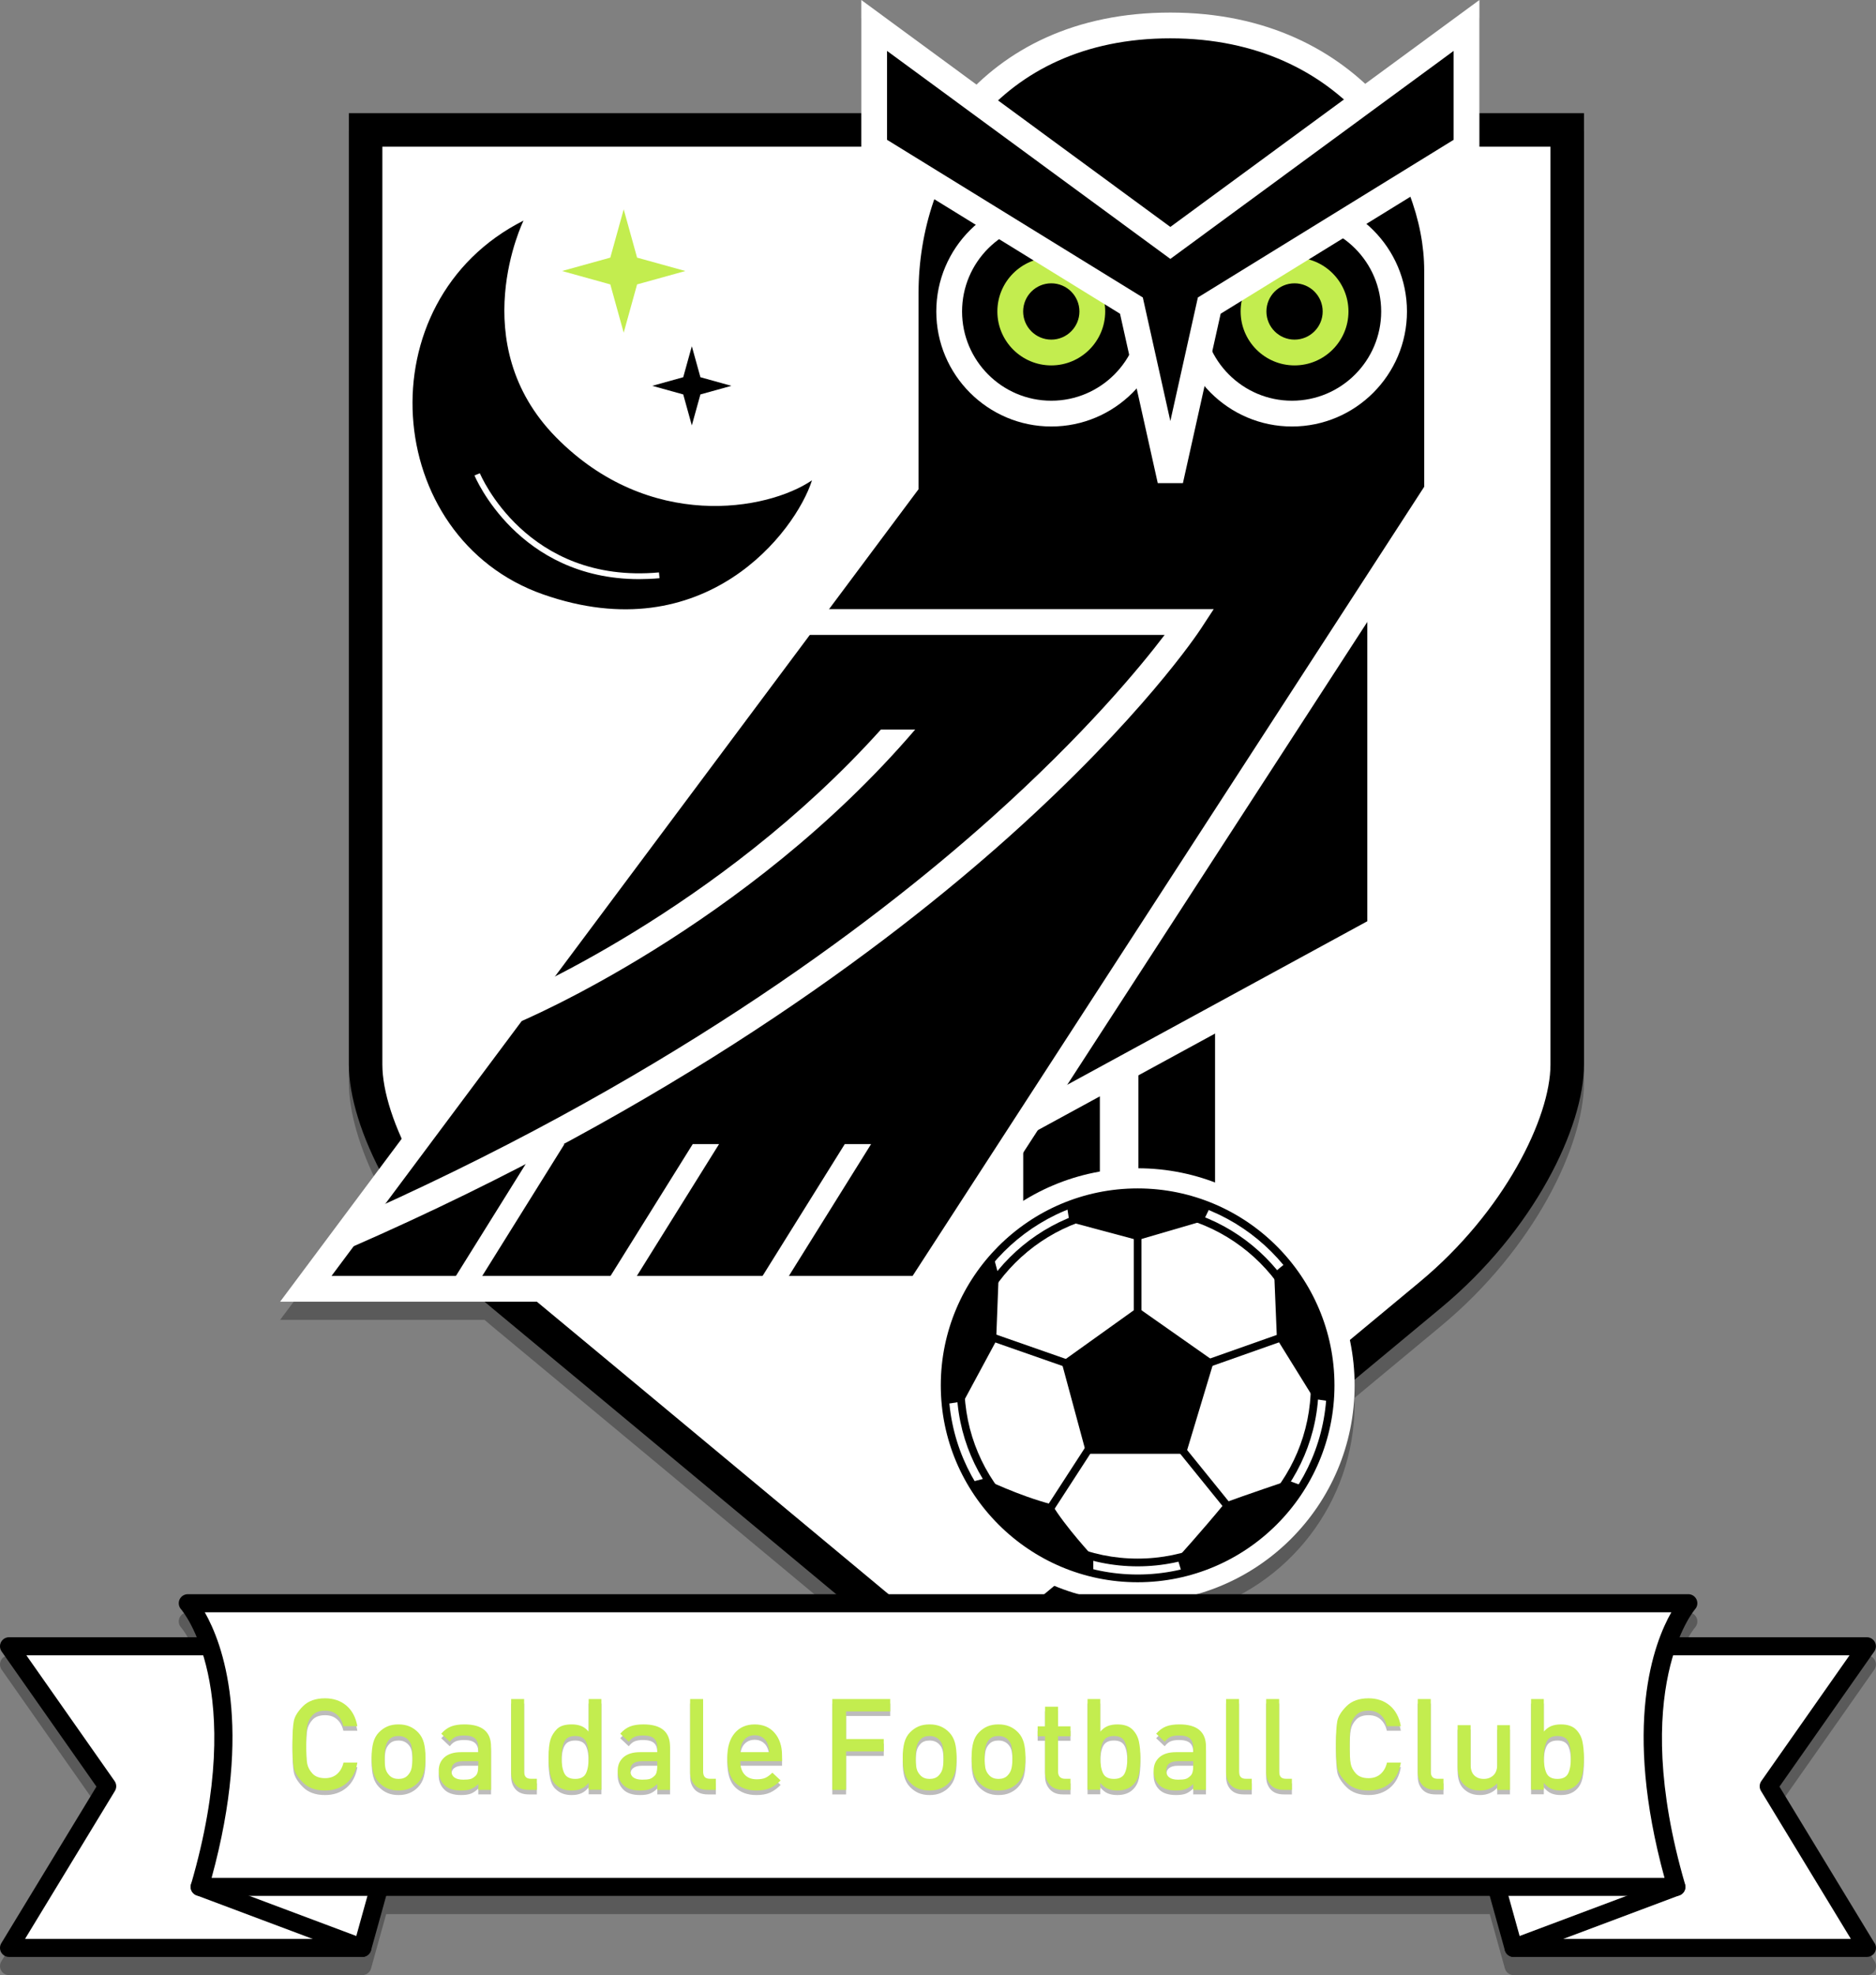 <?xml version="1.0" encoding="utf-8"?>
<!-- Generator: Adobe Illustrator 16.0.0, SVG Export Plug-In . SVG Version: 6.00 Build 0)  -->
<!DOCTYPE svg PUBLIC "-//W3C//DTD SVG 1.1//EN" "http://www.w3.org/Graphics/SVG/1.1/DTD/svg11.dtd">
<svg version="1.1" id="Layer_1" xmlns="http://www.w3.org/2000/svg" xmlns:xlink="http://www.w3.org/1999/xlink" x="0px" y="0px"
	 width="412.622px" height="434.27px" viewBox="0 0 412.622 434.27" enable-background="new 0 0 412.622 434.27"
	 xml:space="preserve">
<rect x="0" y="0" width="412.622" height="434.27" fill="#808080" stroke="none"/>
<g opacity="0.3">
	<path d="M412.622,432.286c0,1.096-0.887,1.983-1.984,1.983c-0.004,0-0.012,0-0.02,0h-77.711c-0.178,0-0.352-0.029-0.521-0.076
		c-0.059-0.017-0.109-0.04-0.168-0.062c-0.068-0.025-0.143-0.044-0.211-0.078c-0.041-0.021-0.074-0.051-0.113-0.073
		c-0.045-0.026-0.088-0.054-0.129-0.083c-0.119-0.085-0.229-0.181-0.324-0.287c-0.018-0.02-0.037-0.032-0.053-0.053
		c-0.111-0.132-0.199-0.278-0.271-0.437c-0.008-0.016-0.021-0.026-0.027-0.042c-0.01-0.025-0.012-0.053-0.02-0.078
		c-0.023-0.062-0.057-0.119-0.072-0.184l-3.33-11.967H84.938l-3.33,11.967c-0.018,0.063-0.048,0.12-0.071,0.181
		c-0.01,0.026-0.01,0.055-0.022,0.081c-0.007,0.016-0.02,0.027-0.027,0.043c-0.073,0.156-0.162,0.305-0.272,0.436
		c-0.016,0.02-0.035,0.033-0.051,0.052c-0.098,0.107-0.208,0.204-0.327,0.289c-0.042,0.028-0.083,0.056-0.127,0.082
		c-0.039,0.022-0.074,0.053-0.115,0.073c-0.068,0.035-0.142,0.053-0.212,0.078c-0.056,0.021-0.108,0.045-0.166,0.062
		c-0.171,0.047-0.345,0.076-0.521,0.076H1.984c-0.717,0-1.378-0.387-1.729-1.012s-0.338-1.391,0.034-2.003l20.923-34.432
		L0.36,367.107c-0.425-0.605-0.478-1.398-0.136-2.056c0.341-0.657,1.02-1.069,1.76-1.069h41.293c-1.73-4.157-3.399-6.099-3.45-6.153
		c-0.524-0.582-0.656-1.419-0.337-2.136c0.319-0.715,1.029-1.176,1.813-1.176h142.614c-24.252-20.178-62.798-52.238-75.666-62.896
		c-0.566-0.469-1.121-0.943-1.672-1.42H61.614l21.783-29.184c-4.411-8.617-6.668-16.738-6.668-22.959V28.875h112.706V4
		l25.354,18.609c9.941-9.567,24.035-15.847,42.623-15.847c18.705,0,32.866,6.449,42.861,15.673L325.391,4v24.875h23v209.186
		c0,13.642-10.826,36.42-31.521,53.562c-4.121,3.413-10.879,9.024-18.955,15.735c0.012,0.412,0.031,0.822,0.031,1.238
		c0,21.853-14.693,40.262-34.734,45.922h108.133c0.783,0,1.494,0.461,1.814,1.176c0.318,0.717,0.186,1.554-0.338,2.136
		c-0.047,0.054-1.693,2.007-3.406,6.153h41.205c0.74,0,1.42,0.412,1.762,1.069c0.34,0.656,0.289,1.449-0.137,2.056l-20.854,29.717
		l20.793,34.218C412.458,431.382,412.622,431.815,412.622,432.286z"/>
</g>
<g id="_x3C_Layer_x3E__copy">
	<g>
		<path fill="#FFFFFF" d="M80.414,28.56c0,0,0,192.5,0,205.5s10.764,34.635,30.187,50.724
			c19.423,16.088,96.329,80.088,96.329,80.088h11.257c0,0,76.909-64,96.331-80.088c19.424-16.089,30.189-37.724,30.189-50.724
			s0-205.5,0-205.5H80.414z"/>
		<path d="M219.52,368.557h-13.923l-1.024-0.854c-0.769-0.641-77.125-64.182-96.322-80.082
			C87.557,270.48,76.73,247.702,76.73,234.059V24.875h271.661v209.186c0,13.642-10.826,36.42-31.52,53.562
			c-19.197,15.901-95.557,79.442-96.326,80.083L219.52,368.557z M208.262,361.188h8.592c9.2-7.656,77.327-64.345,95.313-79.242
			c18.742-15.522,28.855-36.258,28.855-47.885V32.245H84.099v201.815c0,11.627,10.112,32.362,28.853,47.885
			C130.938,296.843,199.063,353.531,208.262,361.188z"/>
	</g>
	<g>
		<polygon fill="#FFFFFF" points="79.696,428.286 75.445,423.695 58.271,361.967 1.984,361.967 23.581,392.746 1.984,428.286 		"/>
		<path d="M79.696,430.27H1.984c-0.717,0-1.378-0.387-1.729-1.012s-0.338-1.391,0.034-2.003l20.923-34.432L0.36,363.107
			c-0.425-0.605-0.478-1.398-0.136-2.056c0.341-0.657,1.02-1.069,1.76-1.069H58.27c0.891,0,1.673,0.595,1.912,1.453L77.228,422.7
			l3.924,4.237c0.536,0.578,0.678,1.42,0.362,2.143C81.199,429.803,80.485,430.27,79.696,430.27z M5.512,426.301h69.643
			l-1.166-1.258c-0.215-0.232-0.371-0.513-0.456-0.816l-16.771-60.274H5.801l19.404,27.653c0.452,0.646,0.48,1.498,0.071,2.17
			L5.512,426.301z"/>
	</g>
	<g>
		<rect x="250.396" y="220.117" width="16.853" height="77.219"/>
	</g>
	<g>
		<rect x="225.057" y="220.117" width="16.852" height="77.219"/>
	</g>
	<g>
		<circle fill="#FFFFFF" cx="250.217" cy="304.595" r="47.727"/>
	</g>
	<g>
		<polygon points="251.063,144.482 201.292,259.953 303.572,204.236 303.572,119.076 		"/>
		<path fill="#FFFFFF" d="M195.44,266.369l53.438-123.979l57.529-27.835v91.364L195.44,266.369z M253.249,146.574l-46.104,106.963
			l93.593-50.984v-78.956L253.249,146.574z"/>
	</g>
	<g>
		<path d="M67.268,283.367h135l113.816-175.5c0,0,0-26.198,0-48.408S298.309,5.597,257.413,5.597
			c-40.896,0-58.211,31.27-58.211,58.77s0,42.25,0,42.25L67.268,283.367z"/>
		<path fill="#FFFFFF" d="M203.808,286.202H61.614l134.752-180.526V64.367c0-29.67,19.104-61.604,61.046-61.604
			c42.424,0,61.508,33.154,61.508,56.697v49.247l-0.457,0.704L203.808,286.202z M72.921,280.532h127.807L313.25,107.028V59.459
			c0-21.188-17.324-51.028-55.838-51.028c-38.047,0-55.377,28.996-55.377,55.936v43.191L72.921,280.532z"/>
	</g>
	<g>
		<path fill="#FFFFFF" d="M231.227,93.774c-13.945,0-25.291-11.345-25.291-25.291c0-13.946,11.346-25.291,25.291-25.291
			s25.291,11.345,25.291,25.291C256.518,82.429,245.172,93.774,231.227,93.774z M231.227,48.862
			c-10.818,0-19.622,8.802-19.622,19.622c0,10.82,8.802,19.622,19.622,19.622s19.621-8.802,19.621-19.622
			C250.848,57.664,242.045,48.862,231.227,48.862z"/>
	</g>
	<g>
		<path fill="#FFFFFF" d="M284.167,93.774c-13.944,0-25.291-11.345-25.291-25.291c0-13.946,11.347-25.291,25.291-25.291
			c13.945,0,25.291,11.345,25.291,25.291C309.458,82.429,298.112,93.774,284.167,93.774z M284.167,48.862
			c-10.818,0-19.621,8.802-19.621,19.622c0,10.82,8.803,19.622,19.621,19.622c10.819,0,19.621-8.802,19.621-19.622
			C303.788,57.664,294.986,48.862,284.167,48.862z"/>
	</g>
	<g>
		<path fill="#C3ED4F" d="M231.227,80.342c-6.539,0-11.859-5.32-11.859-11.859s5.32-11.859,11.859-11.859s11.859,5.32,11.859,11.859
			S237.766,80.342,231.227,80.342z M231.227,62.293c-3.413,0-6.189,2.777-6.189,6.19s2.776,6.19,6.189,6.19s6.189-2.777,6.189-6.19
			S234.64,62.293,231.227,62.293z M284.734,80.342c-6.539,0-11.858-5.32-11.858-11.859s5.319-11.859,11.858-11.859
			s11.858,5.32,11.858,11.859S291.273,80.342,284.734,80.342z M284.734,62.293c-3.413,0-6.188,2.777-6.188,6.19
			s2.775,6.19,6.188,6.19s6.188-2.777,6.188-6.19S288.147,62.293,284.734,62.293z"/>
	</g>
	<g>
		<polygon points="257.413,53.411 192.269,5.597 192.269,32.323 248.852,67.191 257.413,105.609 265.975,67.191 322.557,32.323 
			322.557,5.597 		"/>
		<path fill="#FFFFFF" d="M260.18,106.226h-5.533l-8.303-37.25l-56.909-35.07V0l67.979,49.895L325.391,0v33.906l-56.909,35.07
			L260.18,106.226z M195.104,30.74l56.255,34.666l6.056,27.171l6.055-27.171l56.254-34.666V11.193l-62.309,45.733l-62.311-45.733
			V30.74z"/>
	</g>
	<g>
		<path fill="#FFFFFF" d="M77.102,274.309l-2.269-5.194c69.964-30.55,116.405-65.332,143.044-89.132
			c20.672-18.469,32.939-33.356,38.281-40.386H176.7v-5.669h90.255l-2.873,4.387c-0.513,0.783-12.887,19.466-42.217,45.707
			C194.896,208.151,147.888,243.402,77.102,274.309z"/>
	</g>
	<g>
		<polygon fill="#FFFFFF" points="171.752,283.367 165.963,283.367 185.803,251.553 191.593,251.553 		"/>
	</g>
	<g>
		<polygon fill="#FFFFFF" points="138.313,283.367 132.523,283.367 152.364,251.553 158.153,251.553 		"/>
	</g>
	<g>
		<polygon fill="#FFFFFF" points="104.307,283.367 98.517,283.367 118.357,251.553 124.147,251.553 		"/>
	</g>
	<g>
		<path fill="#FFFFFF" d="M111.854,219.566l2.161,5.242c0.505-0.209,50.072-20.969,87.278-64.405h-7.541
			C157.898,200.259,112.333,219.369,111.854,219.566z"/>
	</g>
	<g>
		<circle fill="#FFFFFF" cx="250.217" cy="304.595" r="42.444"/>
		<path d="M250.217,347.889c-23.872,0-43.293-19.422-43.293-43.293c0-23.873,19.422-43.297,43.293-43.297
			c23.873,0,43.296,19.424,43.296,43.297C293.513,328.467,274.09,347.889,250.217,347.889z M250.217,263
			c-22.934,0-41.592,18.659-41.592,41.596c0,22.934,18.658,41.592,41.592,41.592c22.935,0,41.595-18.658,41.595-41.592
			C291.812,281.66,273.152,263,250.217,263z"/>
	</g>
	<g>
		<path d="M250.217,344.393c-21.943,0-39.797-17.854-39.797-39.797c0-21.945,17.854-39.8,39.797-39.8
			c21.945,0,39.799,17.854,39.799,39.8C290.016,326.54,272.163,344.393,250.217,344.393z M250.217,266.498
			c-21.006,0-38.096,17.091-38.096,38.098c0,21.006,17.09,38.096,38.096,38.096c21.008,0,38.098-17.09,38.098-38.096
			C288.314,283.588,271.225,266.498,250.217,266.498z"/>
	</g>
	<g>
		<rect x="249.368" y="267.793" width="1.7" height="28.505"/>
	</g>
	<g>
		
			<rect x="215.733" y="296.482" transform="matrix(-0.944 -0.33 0.33 -0.944 344.038 652.991)" width="23.274" height="1.701"/>
	</g>
	<g>
		
			<rect x="235.389" y="311.539" transform="matrix(-0.839 -0.544 0.544 -0.839 258.77 723.027)" width="1.701" height="23.462"/>
	</g>
	<g>
		
			<rect x="253.486" y="323.555" transform="matrix(-0.629 -0.777 0.777 -0.629 179.061 734.243)" width="22.406" height="1.701"/>
	</g>
	<g>
		
			<rect x="272.674" y="286.541" transform="matrix(-0.333 -0.943 0.943 -0.333 84.598 653.804)" width="1.701" height="20.883"/>
	</g>
	<g>
		<polygon points="250.217,287.488 267,299.27 260.861,319.645 238.935,319.645 233.482,299.463 		"/>
	</g>
	<g>
		<path d="M282.948,277.572l-2.697,2.228l0.604,14.584l8.193,13.214l3.613,0.519C292.663,308.115,293.731,289.63,282.948,277.572z"
			/>
	</g>
	<g>
		<path d="M266.049,265.646l-1.348,2.785l-14.484,4.232l-15.004-4.02l-0.469-2.998C234.745,265.646,248.635,258.007,266.049,265.646
			z"/>
	</g>
	<g>
		<path d="M218.542,276.344l1.105,4.123l-0.552,14.381l-7.154,13.268l-4.167,0.621c0,0-1.528-12.108,3.963-22.068
			C217.228,276.708,218.542,276.344,218.542,276.344z"/>
	</g>
	<g>
		<path d="M240.461,345.911v-3.603c0,0-6.234-6.703-9.084-11.533c-7.412-1.93-14.979-5.66-14.979-5.66l-2.913,0.762
			C213.486,325.876,223.167,342.141,240.461,345.911z"/>
	</g>
	<g>
		<path d="M286.471,326.678l-3.111-1.148c0,0-9.752,3.296-13.842,4.81c-5.334,6.489-10.559,12.216-10.559,12.216l1.012,3.356
			C259.971,345.911,277.04,341.406,286.471,326.678z"/>
	</g>
	<g>
		<path d="M115.15,48.501c0,0-13.231,26.964,7.167,47.663s46.379,16.158,56.278,9.445c-3.6,11.286-23.581,37.533-59.127,25.084
			C83.922,118.244,80.054,66.2,115.15,48.501z"/>
	</g>
	<g>
		<path fill="#FFFFFF" d="M140.572,127.334c-26.688,0-36.115-22.559-36.211-22.799l1.183-0.478
			c0.099,0.245,10.251,24.435,39.397,21.802l0.114,1.271C143.51,127.269,142.014,127.334,140.572,127.334z"/>
	</g>
	<g>
		<polygon fill="#C3ED4F" points="140.126,56.644 137.181,46.027 134.236,56.644 123.62,59.588 134.236,62.533 137.181,73.149 
			140.126,62.533 150.742,59.588 		"/>
	</g>
	<g>
		<polygon points="154.055,82.942 152.165,76.128 150.275,82.942 143.461,84.833 150.275,86.722 152.165,93.536 154.055,86.722 
			160.869,84.833 		"/>
	</g>
	<g>
		<polygon fill="#FFFFFF" points="63.372,404.649 43.919,414.868 79.696,428.286 85.138,408.73 		"/>
		<path d="M79.696,430.27c-0.235,0-0.472-0.042-0.697-0.127l-35.777-13.418c-0.732-0.273-1.235-0.953-1.284-1.732
			c-0.049-0.78,0.365-1.518,1.058-1.881l19.452-10.22c0.395-0.208,0.85-0.274,1.289-0.192l21.766,4.081
			c0.546,0.103,1.025,0.43,1.318,0.9c0.294,0.473,0.376,1.045,0.228,1.581l-5.441,19.557c-0.149,0.535-0.517,0.983-1.012,1.235
			C80.314,430.198,80.005,430.27,79.696,430.27z M48.763,414.565l29.603,11.103l4.281-15.386l-18.963-3.557L48.763,414.565z"/>
	</g>
	<g>
		<polygon fill="#FFFFFF" points="332.907,428.286 337.157,423.695 354.333,361.967 410.618,361.967 389.022,392.746 
			410.618,428.286 		"/>
		<path d="M410.637,430.27c-0.004,0-0.012,0-0.02,0h-77.711c-0.789,0-1.504-0.467-1.818-1.189s-0.174-1.563,0.361-2.144l3.926-4.236
			l17.045-61.265c0.238-0.858,1.021-1.453,1.912-1.453h56.285c0.74,0,1.42,0.412,1.762,1.069c0.34,0.656,0.289,1.449-0.137,2.056
			l-20.854,29.717l20.793,34.218c0.275,0.341,0.439,0.773,0.439,1.244C412.622,429.381,411.735,430.27,410.637,430.27z
			 M337.448,426.301h69.643l-19.764-32.525c-0.41-0.672-0.383-1.524,0.07-2.17l19.404-27.653H355.84l-16.771,60.274
			c-0.084,0.305-0.24,0.584-0.455,0.816L337.448,426.301z"/>
	</g>
	<g>
		<polygon fill="#FFFFFF" points="349.231,404.649 368.682,414.868 332.907,428.286 327.465,408.73 		"/>
		<path d="M332.907,430.27c-0.311,0-0.617-0.071-0.9-0.216c-0.496-0.252-0.863-0.7-1.012-1.235l-5.441-19.557
			c-0.148-0.536-0.066-1.108,0.229-1.581c0.293-0.472,0.771-0.799,1.318-0.9l21.766-4.081c0.438-0.082,0.893-0.016,1.289,0.192
			l19.451,10.22c0.691,0.363,1.105,1.101,1.059,1.881c-0.049,0.78-0.553,1.459-1.283,1.732l-35.775,13.418
			C333.377,430.228,333.141,430.27,332.907,430.27z M329.956,410.282l4.281,15.386l29.604-11.103l-14.922-7.84L329.956,410.282z"/>
	</g>
	<g>
		<path fill="#FFFFFF" d="M371.344,352.501H41.303c0,0,15.701,17.444,2.617,62.366h324.807
			C355.643,369.947,371.344,352.501,371.344,352.501z"/>
		<path d="M368.727,416.852H43.919c-0.625,0-1.212-0.294-1.587-0.794c-0.375-0.499-0.492-1.146-0.318-1.745
			c12.629-43.357-2.037-60.317-2.187-60.483c-0.524-0.582-0.656-1.419-0.337-2.136c0.319-0.715,1.029-1.176,1.813-1.176h330.041
			c0.783,0,1.494,0.461,1.813,1.176c0.318,0.717,0.188,1.554-0.338,2.136c-0.143,0.162-14.74,17.386-2.188,60.483
			c0.176,0.601,0.059,1.246-0.316,1.745C369.94,416.558,369.35,416.852,368.727,416.852z M46.542,412.883h319.562
			c-9.172-33.486-2.418-51.511,1.504-58.396H45.039C48.961,361.373,55.713,379.396,46.542,412.883z"/>
	</g>
	<path opacity="0.3" fill="#231F20" enable-background="new    " d="M71.49,394.677c-2.072,0-3.687-0.577-4.844-1.735
		c-1.158-1.157-1.834-2.258-2.03-3.305c-0.196-1.045-0.294-2.744-0.294-5.096c0-2.333,0.098-4.027,0.294-5.082
		c0.196-1.055,0.873-2.16,2.03-3.318c1.157-1.156,2.772-1.734,4.844-1.734c1.866,0,3.43,0.531,4.69,1.596
		c1.26,1.063,2.067,2.576,2.422,4.536h-3.08c-0.243-1.063-0.705-1.899-1.386-2.506c-0.682-0.606-1.563-0.91-2.646-0.91
		c-1.213,0-2.128,0.331-2.744,0.994c-0.616,0.661-1.003,1.413-1.162,2.254c-0.159,0.84-0.238,2.229-0.238,4.172
		c0,2.034,0.075,3.442,0.224,4.228s0.536,1.514,1.162,2.186c0.625,0.672,1.544,1.008,2.758,1.008c1.083,0,1.969-0.309,2.66-0.924
		c0.69-0.616,1.157-1.446,1.4-2.492h3.052c-0.336,1.96-1.139,3.473-2.408,4.536C74.924,394.145,73.356,394.677,71.49,394.677z
		 M91.901,392.998c-0.504,0.521-1.106,0.934-1.806,1.23c-0.7,0.299-1.517,0.448-2.45,0.448c-0.915,0-1.722-0.149-2.422-0.448
		c-0.7-0.297-1.335-0.746-1.904-1.344c-0.57-0.597-0.976-1.334-1.218-2.212c-0.243-0.877-0.364-1.97-0.364-3.276
		c0-1.269,0.121-2.352,0.364-3.248c0.242-0.896,0.648-1.638,1.218-2.226c0.569-0.588,1.199-1.03,1.89-1.33
		c0.69-0.299,1.502-0.448,2.436-0.448c0.915,0,1.727,0.149,2.436,0.448c0.709,0.3,1.349,0.747,1.918,1.345s0.975,1.334,1.218,2.211
		c0.242,0.879,0.364,1.961,0.364,3.248c0,1.289-0.122,2.381-0.364,3.276C92.975,391.568,92.536,392.344,91.901,392.998z
		 M89.746,383.505c-0.542-0.541-1.242-0.813-2.1-0.813c-0.84,0-1.494,0.234-1.96,0.701c-0.467,0.467-0.766,1.021-0.896,1.666
		c-0.131,0.645-0.196,1.424-0.196,2.338c0,0.99,0.06,1.783,0.182,2.379c0.122,0.599,0.425,1.141,0.91,1.625
		c0.485,0.486,1.139,0.729,1.96,0.729c0.84,0,1.498-0.238,1.974-0.714c0.476-0.478,0.779-1.036,0.91-1.681
		c0.13-0.645,0.196-1.424,0.196-2.338c0-0.989-0.061-1.782-0.182-2.381C90.422,384.42,90.156,383.917,89.746,383.505z
		 M105.201,394.538v-1.288c-0.542,0.531-1.083,0.9-1.624,1.111c-0.542,0.211-1.26,0.315-2.156,0.315
		c-1.68,0-2.921-0.409-3.724-1.231c-0.803-0.82-1.204-1.856-1.204-3.107c0-1.232,0.422-2.222,1.268-2.968
		c0.845-0.747,2.067-1.12,3.664-1.12h3.776v-1.008c0-0.915-0.245-1.587-0.735-2.018c-0.49-0.429-1.29-0.644-2.401-0.644
		c-0.772,0-1.389,0.099-1.851,0.294c-0.461,0.195-0.89,0.557-1.285,1.078l-1.876-1.766c0.653-0.746,1.367-1.272,2.142-1.582
		c0.774-0.308,1.759-0.461,2.954-0.461c3.901,0,5.852,1.627,5.852,4.881v9.512L105.201,394.538L105.201,394.538z M105.201,388.236
		h-3.364c-1.715,0-2.572,0.683-2.572,2.046c0,1.344,0.876,2.016,2.629,2.016c0.678,0,1.201-0.047,1.568-0.14
		c0.368-0.094,0.749-0.332,1.145-0.715s0.594-1.068,0.594-2.059V388.236z M116.317,394.538c-1.288,0-2.259-0.369-2.912-1.106
		c-0.654-0.738-0.98-1.679-0.98-2.818v-16.038h2.856v15.873c0,0.561,0.116,0.977,0.35,1.247c0.233,0.271,0.63,0.406,1.19,0.406h1.26
		v2.438L116.317,394.538L116.317,394.538z M129.477,394.509v-1.512c-0.504,0.614-1.05,1.05-1.638,1.302s-1.292,0.378-2.114,0.378
		c-0.709,0-1.363-0.106-1.96-0.321c-0.598-0.215-1.158-0.584-1.68-1.105c-0.523-0.521-0.892-1.302-1.106-2.338
		c-0.215-1.036-0.322-2.208-0.322-3.516c0-1.754,0.141-3.064,0.422-3.934c0.281-0.869,0.761-1.638,1.438-2.311
		c0.676-0.672,1.747-1.008,3.212-1.008c0.808,0,1.507,0.116,2.099,0.351c0.591,0.233,1.141,0.647,1.648,1.246v-7.168h2.8v19.936
		H129.477z M126.509,382.693c-1.188,0-1.983,0.416-2.389,1.246c-0.405,0.83-0.607,1.983-0.607,3.457c0,1.514,0.203,2.68,0.607,3.5
		c0.405,0.822,1.201,1.232,2.389,1.232c1.187,0,1.979-0.41,2.374-1.232c0.396-0.82,0.594-1.986,0.594-3.5
		c0-1.492-0.198-2.649-0.594-3.472C128.487,383.104,127.696,382.693,126.509,382.693z M144.569,394.538v-1.288
		c-0.542,0.531-1.083,0.9-1.624,1.111c-0.542,0.211-1.26,0.315-2.156,0.315c-1.68,0-2.922-0.409-3.724-1.231
		c-0.803-0.82-1.204-1.856-1.204-3.107c0-1.232,0.423-2.222,1.268-2.968c0.846-0.747,2.067-1.12,3.664-1.12h3.776v-1.008
		c0-0.915-0.245-1.587-0.734-2.018c-0.49-0.429-1.29-0.644-2.401-0.644c-0.773,0-1.39,0.099-1.851,0.294
		c-0.462,0.195-0.891,0.557-1.286,1.078l-1.876-1.766c0.653-0.746,1.367-1.272,2.143-1.582c0.774-0.308,1.759-0.461,2.954-0.461
		c3.9,0,5.852,1.627,5.852,4.881v9.512L144.569,394.538L144.569,394.538z M144.569,388.236h-3.364c-1.715,0-2.572,0.683-2.572,2.046
		c0,1.344,0.877,2.016,2.629,2.016c0.679,0,1.201-0.047,1.569-0.14c0.367-0.094,0.749-0.332,1.145-0.715s0.594-1.068,0.594-2.059
		L144.569,388.236L144.569,388.236z M155.685,394.538c-1.288,0-2.259-0.369-2.912-1.106c-0.653-0.738-0.98-1.679-0.98-2.818v-16.038
		h2.856v15.873c0,0.561,0.116,0.977,0.35,1.247c0.234,0.271,0.63,0.406,1.19,0.406h1.26v2.438L155.685,394.538L155.685,394.538z
		 M162.825,388.236c0,1.252,0.312,2.228,0.938,2.928c0.625,0.699,1.517,1.05,2.674,1.05c0.784,0,1.419-0.106,1.904-0.321
		c0.485-0.215,0.998-0.593,1.54-1.135l1.82,1.708c-0.766,0.767-1.545,1.325-2.339,1.681c-0.793,0.354-1.787,0.531-2.981,0.531
		c-1.96,0-3.519-0.568-4.676-1.707c-1.158-1.14-1.736-2.996-1.736-5.572c0-2.277,0.541-4.056,1.624-5.334
		c1.082-1.278,2.548-1.918,4.396-1.918c1.867,0,3.337,0.629,4.41,1.891c1.073,1.26,1.61,2.906,1.61,4.941v1.26h-9.184V388.236z
		 M168.79,384.316c-0.223-0.541-0.581-0.975-1.073-1.301c-0.492-0.326-1.063-0.49-1.714-0.49c-0.67,0-1.246,0.158-1.729,0.477
		c-0.483,0.316-0.846,0.756-1.088,1.314c-0.241,0.562-0.361,1.205-0.361,1.934h6.355C169.18,385.559,169.05,384.915,168.79,384.316z
		 M186.091,377.29v6.076h8.288v2.716h-8.288v8.456h-3.024v-19.964h12.74v2.716H186.091z M208.715,392.998
		c-0.504,0.521-1.105,0.934-1.807,1.23c-0.7,0.299-1.517,0.448-2.45,0.448c-0.915,0-1.722-0.149-2.422-0.448
		c-0.7-0.297-1.335-0.746-1.904-1.344c-0.569-0.597-0.976-1.334-1.218-2.212c-0.243-0.877-0.364-1.97-0.364-3.276
		c0-1.269,0.121-2.352,0.364-3.248c0.242-0.896,0.648-1.638,1.218-2.226c0.57-0.588,1.199-1.03,1.891-1.33
		c0.69-0.299,1.502-0.448,2.436-0.448c0.914,0,1.727,0.149,2.437,0.448c0.709,0.3,1.348,0.747,1.918,1.345
		c0.568,0.598,0.975,1.334,1.219,2.211c0.241,0.879,0.363,1.961,0.363,3.248c0,1.289-0.122,2.381-0.363,3.276
		C209.79,391.568,209.35,392.344,208.715,392.998z M206.559,383.505c-0.541-0.541-1.241-0.813-2.1-0.813
		c-0.84,0-1.493,0.234-1.96,0.701s-0.766,1.021-0.896,1.666c-0.131,0.645-0.196,1.424-0.196,2.338c0,0.99,0.061,1.783,0.182,2.379
		c0.121,0.599,0.425,1.141,0.91,1.625c0.485,0.486,1.139,0.729,1.96,0.729c0.84,0,1.498-0.238,1.974-0.714
		c0.478-0.478,0.778-1.036,0.909-1.681c0.132-0.645,0.197-1.424,0.197-2.338c0-0.989-0.062-1.782-0.183-2.381
		C207.236,384.42,206.97,383.917,206.559,383.505z M223.863,392.998c-0.504,0.521-1.104,0.934-1.806,1.23
		c-0.7,0.299-1.518,0.448-2.45,0.448c-0.915,0-1.722-0.149-2.422-0.448c-0.7-0.297-1.335-0.746-1.903-1.344
		c-0.57-0.597-0.977-1.334-1.219-2.212c-0.243-0.877-0.363-1.97-0.363-3.276c0-1.269,0.12-2.352,0.363-3.248
		c0.242-0.896,0.648-1.638,1.219-2.226c0.569-0.588,1.198-1.03,1.891-1.33c0.689-0.299,1.502-0.448,2.436-0.448
		c0.914,0,1.727,0.149,2.438,0.448c0.709,0.3,1.348,0.747,1.918,1.345c0.568,0.598,0.975,1.334,1.218,2.211
		c0.241,0.879,0.364,1.961,0.364,3.248c0,1.289-0.123,2.381-0.364,3.276C224.936,391.568,224.499,392.344,223.863,392.998z
		 M221.708,383.505c-0.541-0.541-1.242-0.813-2.101-0.813c-0.84,0-1.493,0.234-1.96,0.701s-0.766,1.021-0.896,1.666
		s-0.195,1.424-0.195,2.338c0,0.99,0.061,1.783,0.182,2.379c0.121,0.599,0.426,1.141,0.91,1.625c0.484,0.486,1.139,0.729,1.96,0.729
		c0.84,0,1.498-0.238,1.974-0.714c0.478-0.478,0.779-1.036,0.91-1.681s0.196-1.424,0.196-2.338c0-0.989-0.062-1.782-0.183-2.381
		C222.383,384.42,222.118,383.917,221.708,383.505z M233.747,394.538c-1.25,0-2.211-0.384-2.884-1.151
		c-0.672-0.767-1.009-1.701-1.009-2.806v-7.831h-1.623v-2.186h1.623v-4.312h2.857v4.312h2.744v2.186h-2.744v7.695
		c0,1.104,0.521,1.656,1.567,1.656h1.177v2.437H233.747L233.747,394.538z M249.231,393.417c-0.84,0.84-1.998,1.26-3.473,1.26
		c-0.821,0-1.521-0.122-2.1-0.364c-0.578-0.242-1.13-0.681-1.652-1.314v1.512h-2.801v-19.936h2.801v7.168
		c0.488-0.579,1.033-0.989,1.635-1.232c0.602-0.242,1.307-0.363,2.113-0.363c1.466,0,2.568,0.369,3.312,1.105
		c0.741,0.736,1.222,1.624,1.437,2.66c0.218,1.035,0.324,2.197,0.324,3.484c0,1.383-0.103,2.567-0.308,3.558
		C250.313,391.943,249.885,392.764,249.231,393.417z M245.004,382.693c-1.188,0-1.983,0.416-2.389,1.246
		c-0.406,0.83-0.607,1.983-0.607,3.457c0,1.514,0.201,2.68,0.607,3.5c0.404,0.822,1.2,1.232,2.389,1.232
		c1.187,0,1.979-0.41,2.373-1.232c0.396-0.82,0.595-1.986,0.595-3.5c0-1.492-0.198-2.649-0.595-3.472
		C246.982,383.104,246.19,382.693,245.004,382.693z M262.447,394.538v-1.288c-0.542,0.531-1.083,0.9-1.624,1.111
		s-1.26,0.315-2.156,0.315c-1.68,0-2.922-0.409-3.724-1.231c-0.803-0.82-1.204-1.856-1.204-3.107c0-1.232,0.424-2.222,1.268-2.968
		c0.847-0.747,2.068-1.12,3.664-1.12h3.776v-1.008c0-0.915-0.245-1.587-0.733-2.018c-0.49-0.429-1.291-0.644-2.401-0.644
		c-0.772,0-1.39,0.099-1.851,0.294c-0.463,0.195-0.892,0.557-1.287,1.078l-1.875-1.766c0.652-0.746,1.367-1.272,2.143-1.582
		c0.773-0.308,1.76-0.461,2.954-0.461c3.899,0,5.853,1.627,5.853,4.881v9.512L262.447,394.538L262.447,394.538z M262.447,388.236
		h-3.364c-1.715,0-2.572,0.683-2.572,2.046c0,1.344,0.878,2.016,2.63,2.016c0.679,0,1.2-0.047,1.569-0.14
		c0.367-0.094,0.748-0.332,1.145-0.715s0.594-1.068,0.594-2.059L262.447,388.236L262.447,388.236z M273.563,394.538
		c-1.288,0-2.259-0.369-2.912-1.106c-0.652-0.738-0.98-1.679-0.98-2.818v-16.038h2.856v15.873c0,0.561,0.116,0.977,0.351,1.247
		c0.233,0.271,0.629,0.406,1.189,0.406h1.26v2.438L273.563,394.538L273.563,394.538z M282.383,394.538
		c-1.288,0-2.26-0.369-2.912-1.106c-0.653-0.738-0.98-1.679-0.98-2.818v-16.038h2.856v15.873c0,0.561,0.116,0.977,0.35,1.247
		c0.234,0.271,0.63,0.406,1.19,0.406h1.26v2.438L282.383,394.538L282.383,394.538z M301.002,394.677
		c-2.072,0-3.688-0.577-4.844-1.735c-1.158-1.157-1.834-2.258-2.031-3.305c-0.195-1.045-0.293-2.744-0.293-5.096
		c0-2.333,0.098-4.027,0.293-5.082c0.197-1.055,0.873-2.16,2.031-3.318c1.156-1.156,2.771-1.734,4.844-1.734
		c1.865,0,3.43,0.531,4.689,1.596c1.26,1.063,2.066,2.576,2.422,4.536h-3.08c-0.242-1.063-0.705-1.899-1.386-2.506
		c-0.683-0.606-1.563-0.91-2.646-0.91c-1.215,0-2.129,0.331-2.744,0.994c-0.616,0.661-1.004,1.413-1.162,2.254
		c-0.158,0.84-0.237,2.229-0.237,4.172c0,2.034,0.074,3.442,0.224,4.228c0.15,0.785,0.537,1.514,1.162,2.186
		s1.545,1.008,2.758,1.008c1.082,0,1.971-0.309,2.66-0.924c0.69-0.616,1.158-1.446,1.399-2.492h3.054
		c-0.336,1.96-1.141,3.473-2.408,4.536C304.437,394.145,302.868,394.677,301.002,394.677z M315.729,394.538
		c-1.287,0-2.26-0.369-2.912-1.106c-0.652-0.738-0.98-1.679-0.98-2.818v-16.038h2.857v15.873c0,0.561,0.115,0.977,0.35,1.247
		c0.234,0.271,0.629,0.406,1.189,0.406h1.26v2.438L315.729,394.538L315.729,394.538z M329.309,394.538v-1.429
		c-0.988,1.045-2.25,1.567-3.779,1.567c-0.729,0-1.387-0.106-1.975-0.321s-1.119-0.556-1.596-1.021
		c-0.477-0.467-0.822-1.025-1.035-1.682c-0.215-0.651-0.322-1.408-0.322-2.268v-9.072h2.855v8.652c0,1.063,0.264,1.857,0.791,2.381
		c0.527,0.522,1.225,0.783,2.092,0.783s1.58-0.268,2.135-0.798c0.557-0.532,0.834-1.319,0.834-2.366v-8.652h2.801v14.226H329.309
		L329.309,394.538z M346.782,393.417c-0.84,0.84-1.998,1.26-3.473,1.26c-0.822,0-1.521-0.122-2.102-0.364
		c-0.578-0.242-1.129-0.681-1.65-1.314v1.512h-2.801v-19.936h2.801v7.168c0.488-0.579,1.033-0.989,1.635-1.232
		c0.602-0.242,1.305-0.363,2.111-0.363c1.467,0,2.57,0.369,3.313,1.105s1.221,1.624,1.438,2.66c0.217,1.035,0.324,2.197,0.324,3.484
		c0,1.383-0.104,2.567-0.309,3.558C347.864,391.943,347.434,392.764,346.782,393.417z M342.553,382.693
		c-1.188,0-1.982,0.416-2.389,1.246c-0.404,0.83-0.607,1.983-0.607,3.457c0,1.514,0.203,2.68,0.607,3.5
		c0.406,0.822,1.201,1.232,2.389,1.232s1.98-0.41,2.375-1.232c0.396-0.82,0.594-1.986,0.594-3.5c0-1.492-0.197-2.649-0.594-3.472
		C344.532,383.104,343.741,382.693,342.553,382.693z"/>
	<path fill="#C3ED4F" d="M71.49,393.677c-2.072,0-3.687-0.577-4.844-1.735c-1.158-1.157-1.834-2.258-2.03-3.305
		c-0.196-1.045-0.294-2.744-0.294-5.096c0-2.333,0.098-4.027,0.294-5.082c0.196-1.055,0.873-2.16,2.03-3.318
		c1.157-1.156,2.772-1.734,4.844-1.734c1.866,0,3.43,0.531,4.69,1.596c1.26,1.063,2.067,2.576,2.422,4.536h-3.08
		c-0.243-1.063-0.705-1.899-1.386-2.506c-0.682-0.606-1.563-0.91-2.646-0.91c-1.213,0-2.128,0.331-2.744,0.994
		c-0.616,0.661-1.003,1.413-1.162,2.254c-0.159,0.84-0.238,2.229-0.238,4.172c0,2.034,0.075,3.442,0.224,4.228
		s0.536,1.514,1.162,2.186c0.625,0.672,1.544,1.008,2.758,1.008c1.083,0,1.969-0.309,2.66-0.924c0.69-0.616,1.157-1.446,1.4-2.492
		h3.052c-0.336,1.96-1.139,3.473-2.408,4.536C74.924,393.145,73.356,393.677,71.49,393.677z M91.901,391.998
		c-0.504,0.521-1.106,0.934-1.806,1.23c-0.7,0.299-1.517,0.448-2.45,0.448c-0.915,0-1.722-0.149-2.422-0.448
		c-0.7-0.297-1.335-0.746-1.904-1.344c-0.57-0.597-0.976-1.334-1.218-2.212c-0.243-0.877-0.364-1.97-0.364-3.276
		c0-1.269,0.121-2.352,0.364-3.248c0.242-0.896,0.648-1.638,1.218-2.226c0.569-0.588,1.199-1.03,1.89-1.33
		c0.69-0.299,1.502-0.448,2.436-0.448c0.915,0,1.727,0.149,2.436,0.448c0.709,0.3,1.349,0.747,1.918,1.345s0.975,1.334,1.218,2.211
		c0.242,0.879,0.364,1.961,0.364,3.248c0,1.289-0.122,2.381-0.364,3.276C92.975,390.568,92.536,391.344,91.901,391.998z
		 M89.746,382.505c-0.542-0.541-1.242-0.813-2.1-0.813c-0.84,0-1.494,0.234-1.96,0.701c-0.467,0.467-0.766,1.021-0.896,1.666
		c-0.131,0.645-0.196,1.424-0.196,2.338c0,0.99,0.06,1.783,0.182,2.379c0.122,0.599,0.425,1.141,0.91,1.625
		c0.485,0.486,1.139,0.729,1.96,0.729c0.84,0,1.498-0.238,1.974-0.714c0.476-0.478,0.779-1.036,0.91-1.681
		c0.13-0.645,0.196-1.424,0.196-2.338c0-0.989-0.061-1.782-0.182-2.381C90.422,383.42,90.156,382.917,89.746,382.505z
		 M105.201,393.538v-1.288c-0.542,0.531-1.083,0.9-1.624,1.111c-0.542,0.211-1.26,0.315-2.156,0.315
		c-1.68,0-2.921-0.409-3.724-1.231c-0.803-0.82-1.204-1.856-1.204-3.107c0-1.232,0.422-2.222,1.268-2.968
		c0.845-0.747,2.067-1.12,3.664-1.12h3.776v-1.008c0-0.915-0.245-1.587-0.735-2.018c-0.49-0.429-1.29-0.644-2.401-0.644
		c-0.772,0-1.389,0.099-1.851,0.294c-0.461,0.195-0.89,0.557-1.285,1.078l-1.876-1.766c0.653-0.746,1.367-1.272,2.142-1.582
		c0.774-0.308,1.759-0.461,2.954-0.461c3.901,0,5.852,1.627,5.852,4.881v9.512L105.201,393.538L105.201,393.538z M105.201,387.236
		h-3.364c-1.715,0-2.572,0.683-2.572,2.046c0,1.344,0.876,2.016,2.629,2.016c0.678,0,1.201-0.047,1.568-0.14
		c0.368-0.094,0.749-0.332,1.145-0.715s0.594-1.068,0.594-2.059V387.236z M116.317,393.538c-1.288,0-2.259-0.369-2.912-1.106
		c-0.654-0.738-0.98-1.679-0.98-2.818v-16.038h2.856v15.873c0,0.561,0.116,0.977,0.35,1.247c0.233,0.271,0.63,0.406,1.19,0.406h1.26
		v2.438L116.317,393.538L116.317,393.538z M129.477,393.509v-1.512c-0.504,0.614-1.05,1.05-1.638,1.302s-1.292,0.378-2.114,0.378
		c-0.709,0-1.363-0.106-1.96-0.321c-0.598-0.215-1.158-0.584-1.68-1.105c-0.523-0.521-0.892-1.302-1.106-2.338
		c-0.215-1.036-0.322-2.208-0.322-3.516c0-1.754,0.141-3.064,0.422-3.934c0.281-0.869,0.761-1.638,1.438-2.311
		c0.676-0.672,1.747-1.008,3.212-1.008c0.808,0,1.507,0.116,2.099,0.351c0.591,0.233,1.141,0.647,1.648,1.246v-7.168h2.8v19.936
		H129.477z M126.509,381.693c-1.188,0-1.983,0.416-2.389,1.246c-0.405,0.83-0.607,1.983-0.607,3.457c0,1.514,0.203,2.68,0.607,3.5
		c0.405,0.822,1.201,1.232,2.389,1.232c1.187,0,1.979-0.41,2.374-1.232c0.396-0.82,0.594-1.986,0.594-3.5
		c0-1.492-0.198-2.649-0.594-3.472C128.487,382.104,127.696,381.693,126.509,381.693z M144.569,393.538v-1.288
		c-0.542,0.531-1.083,0.9-1.624,1.111c-0.542,0.211-1.26,0.315-2.156,0.315c-1.68,0-2.922-0.409-3.724-1.231
		c-0.803-0.82-1.204-1.856-1.204-3.107c0-1.232,0.423-2.222,1.268-2.968c0.846-0.747,2.067-1.12,3.664-1.12h3.776v-1.008
		c0-0.915-0.245-1.587-0.734-2.018c-0.49-0.429-1.29-0.644-2.401-0.644c-0.773,0-1.39,0.099-1.851,0.294
		c-0.462,0.195-0.891,0.557-1.286,1.078l-1.876-1.766c0.653-0.746,1.367-1.272,2.143-1.582c0.774-0.308,1.759-0.461,2.954-0.461
		c3.9,0,5.852,1.627,5.852,4.881v9.512L144.569,393.538L144.569,393.538z M144.569,387.236h-3.364c-1.715,0-2.572,0.683-2.572,2.046
		c0,1.344,0.877,2.016,2.629,2.016c0.679,0,1.201-0.047,1.569-0.14c0.367-0.094,0.749-0.332,1.145-0.715s0.594-1.068,0.594-2.059
		L144.569,387.236L144.569,387.236z M155.685,393.538c-1.288,0-2.259-0.369-2.912-1.106c-0.653-0.738-0.98-1.679-0.98-2.818v-16.038
		h2.856v15.873c0,0.561,0.116,0.977,0.35,1.247c0.234,0.271,0.63,0.406,1.19,0.406h1.26v2.438L155.685,393.538L155.685,393.538z
		 M162.825,387.236c0,1.252,0.312,2.228,0.938,2.928c0.625,0.699,1.517,1.05,2.674,1.05c0.784,0,1.419-0.106,1.904-0.321
		c0.485-0.215,0.998-0.593,1.54-1.135l1.82,1.708c-0.766,0.767-1.545,1.325-2.339,1.681c-0.793,0.354-1.787,0.531-2.981,0.531
		c-1.96,0-3.519-0.568-4.676-1.707c-1.158-1.14-1.736-2.996-1.736-5.572c0-2.277,0.541-4.056,1.624-5.334
		c1.082-1.278,2.548-1.918,4.396-1.918c1.867,0,3.337,0.629,4.41,1.891c1.073,1.26,1.61,2.906,1.61,4.941v1.26h-9.184V387.236z
		 M168.79,383.316c-0.223-0.541-0.581-0.975-1.073-1.301c-0.492-0.326-1.063-0.49-1.714-0.49c-0.67,0-1.246,0.158-1.729,0.477
		c-0.483,0.316-0.846,0.756-1.088,1.314c-0.241,0.562-0.361,1.205-0.361,1.934h6.355C169.18,384.559,169.05,383.915,168.79,383.316z
		 M186.091,376.29v6.076h8.288v2.716h-8.288v8.456h-3.024v-19.964h12.74v2.716H186.091z M208.715,391.998
		c-0.504,0.521-1.105,0.934-1.807,1.23c-0.7,0.299-1.517,0.448-2.45,0.448c-0.915,0-1.722-0.149-2.422-0.448
		c-0.7-0.297-1.335-0.746-1.904-1.344c-0.569-0.597-0.976-1.334-1.218-2.212c-0.243-0.877-0.364-1.97-0.364-3.276
		c0-1.269,0.121-2.352,0.364-3.248c0.242-0.896,0.648-1.638,1.218-2.226c0.57-0.588,1.199-1.03,1.891-1.33
		c0.69-0.299,1.502-0.448,2.436-0.448c0.914,0,1.727,0.149,2.437,0.448c0.709,0.3,1.348,0.747,1.918,1.345
		c0.568,0.598,0.975,1.334,1.219,2.211c0.241,0.879,0.363,1.961,0.363,3.248c0,1.289-0.122,2.381-0.363,3.276
		C209.79,390.568,209.35,391.344,208.715,391.998z M206.559,382.505c-0.541-0.541-1.241-0.813-2.1-0.813
		c-0.84,0-1.493,0.234-1.96,0.701s-0.766,1.021-0.896,1.666c-0.131,0.645-0.196,1.424-0.196,2.338c0,0.99,0.061,1.783,0.182,2.379
		c0.121,0.599,0.425,1.141,0.91,1.625c0.485,0.486,1.139,0.729,1.96,0.729c0.84,0,1.498-0.238,1.974-0.714
		c0.478-0.478,0.778-1.036,0.909-1.681c0.132-0.645,0.197-1.424,0.197-2.338c0-0.989-0.062-1.782-0.183-2.381
		C207.236,383.42,206.97,382.917,206.559,382.505z M223.863,391.998c-0.504,0.521-1.104,0.934-1.806,1.23
		c-0.7,0.299-1.518,0.448-2.45,0.448c-0.915,0-1.722-0.149-2.422-0.448c-0.7-0.297-1.335-0.746-1.903-1.344
		c-0.57-0.597-0.977-1.334-1.219-2.212c-0.243-0.877-0.363-1.97-0.363-3.276c0-1.269,0.12-2.352,0.363-3.248
		c0.242-0.896,0.648-1.638,1.219-2.226c0.569-0.588,1.198-1.03,1.891-1.33c0.689-0.299,1.502-0.448,2.436-0.448
		c0.914,0,1.727,0.149,2.438,0.448c0.709,0.3,1.348,0.747,1.918,1.345c0.568,0.598,0.975,1.334,1.218,2.211
		c0.241,0.879,0.364,1.961,0.364,3.248c0,1.289-0.123,2.381-0.364,3.276C224.936,390.568,224.499,391.344,223.863,391.998z
		 M221.708,382.505c-0.541-0.541-1.242-0.813-2.101-0.813c-0.84,0-1.493,0.234-1.96,0.701s-0.766,1.021-0.896,1.666
		s-0.195,1.424-0.195,2.338c0,0.99,0.061,1.783,0.182,2.379c0.121,0.599,0.426,1.141,0.91,1.625c0.484,0.486,1.139,0.729,1.96,0.729
		c0.84,0,1.498-0.238,1.974-0.714c0.478-0.478,0.779-1.036,0.91-1.681s0.196-1.424,0.196-2.338c0-0.989-0.062-1.782-0.183-2.381
		C222.383,383.42,222.118,382.917,221.708,382.505z M233.747,393.538c-1.25,0-2.211-0.384-2.884-1.151
		c-0.672-0.767-1.009-1.701-1.009-2.806v-7.831h-1.623v-2.186h1.623v-4.312h2.857v4.312h2.744v2.186h-2.744v7.695
		c0,1.104,0.521,1.656,1.567,1.656h1.177v2.437H233.747L233.747,393.538z M249.231,392.417c-0.84,0.84-1.998,1.26-3.473,1.26
		c-0.821,0-1.521-0.122-2.1-0.364c-0.578-0.242-1.13-0.681-1.652-1.314v1.512h-2.801v-19.936h2.801v7.168
		c0.488-0.579,1.033-0.989,1.635-1.232c0.602-0.242,1.307-0.363,2.113-0.363c1.466,0,2.568,0.369,3.312,1.105
		c0.741,0.736,1.222,1.624,1.437,2.66c0.218,1.035,0.324,2.197,0.324,3.484c0,1.383-0.103,2.567-0.308,3.558
		C250.313,390.943,249.885,391.764,249.231,392.417z M245.004,381.693c-1.188,0-1.983,0.416-2.389,1.246
		c-0.406,0.83-0.607,1.983-0.607,3.457c0,1.514,0.201,2.68,0.607,3.5c0.404,0.822,1.2,1.232,2.389,1.232
		c1.187,0,1.979-0.41,2.373-1.232c0.396-0.82,0.595-1.986,0.595-3.5c0-1.492-0.198-2.649-0.595-3.472
		C246.982,382.104,246.19,381.693,245.004,381.693z M262.447,393.538v-1.288c-0.542,0.531-1.083,0.9-1.624,1.111
		s-1.26,0.315-2.156,0.315c-1.68,0-2.922-0.409-3.724-1.231c-0.803-0.82-1.204-1.856-1.204-3.107c0-1.232,0.424-2.222,1.268-2.968
		c0.847-0.747,2.068-1.12,3.664-1.12h3.776v-1.008c0-0.915-0.245-1.587-0.733-2.018c-0.49-0.429-1.291-0.644-2.401-0.644
		c-0.772,0-1.39,0.099-1.851,0.294c-0.463,0.195-0.892,0.557-1.287,1.078l-1.875-1.766c0.652-0.746,1.367-1.272,2.143-1.582
		c0.773-0.308,1.76-0.461,2.954-0.461c3.899,0,5.853,1.627,5.853,4.881v9.512L262.447,393.538L262.447,393.538z M262.447,387.236
		h-3.364c-1.715,0-2.572,0.683-2.572,2.046c0,1.344,0.878,2.016,2.63,2.016c0.679,0,1.2-0.047,1.569-0.14
		c0.367-0.094,0.748-0.332,1.145-0.715s0.594-1.068,0.594-2.059L262.447,387.236L262.447,387.236z M273.563,393.538
		c-1.288,0-2.259-0.369-2.912-1.106c-0.652-0.738-0.98-1.679-0.98-2.818v-16.038h2.856v15.873c0,0.561,0.116,0.977,0.351,1.247
		c0.233,0.271,0.629,0.406,1.189,0.406h1.26v2.438L273.563,393.538L273.563,393.538z M282.383,393.538
		c-1.288,0-2.26-0.369-2.912-1.106c-0.653-0.738-0.98-1.679-0.98-2.818v-16.038h2.856v15.873c0,0.561,0.116,0.977,0.35,1.247
		c0.234,0.271,0.63,0.406,1.19,0.406h1.26v2.438L282.383,393.538L282.383,393.538z M301.002,393.677
		c-2.072,0-3.688-0.577-4.844-1.735c-1.158-1.157-1.834-2.258-2.031-3.305c-0.195-1.045-0.293-2.744-0.293-5.096
		c0-2.333,0.098-4.027,0.293-5.082c0.197-1.055,0.873-2.16,2.031-3.318c1.156-1.156,2.771-1.734,4.844-1.734
		c1.865,0,3.43,0.531,4.689,1.596c1.26,1.063,2.066,2.576,2.422,4.536h-3.08c-0.242-1.063-0.705-1.899-1.386-2.506
		c-0.683-0.606-1.563-0.91-2.646-0.91c-1.215,0-2.129,0.331-2.744,0.994c-0.616,0.661-1.004,1.413-1.162,2.254
		c-0.158,0.84-0.237,2.229-0.237,4.172c0,2.034,0.074,3.442,0.224,4.228c0.15,0.785,0.537,1.514,1.162,2.186
		s1.545,1.008,2.758,1.008c1.082,0,1.971-0.309,2.66-0.924c0.69-0.616,1.158-1.446,1.399-2.492h3.054
		c-0.336,1.96-1.141,3.473-2.408,4.536C304.437,393.145,302.868,393.677,301.002,393.677z M315.729,393.538
		c-1.287,0-2.26-0.369-2.912-1.106c-0.652-0.738-0.98-1.679-0.98-2.818v-16.038h2.857v15.873c0,0.561,0.115,0.977,0.35,1.247
		c0.234,0.271,0.629,0.406,1.189,0.406h1.26v2.438L315.729,393.538L315.729,393.538z M329.309,393.538v-1.429
		c-0.988,1.045-2.25,1.567-3.779,1.567c-0.729,0-1.387-0.106-1.975-0.321s-1.119-0.556-1.596-1.021
		c-0.477-0.467-0.822-1.025-1.035-1.682c-0.215-0.651-0.322-1.408-0.322-2.268v-9.072h2.855v8.652c0,1.063,0.264,1.857,0.791,2.381
		c0.527,0.522,1.225,0.783,2.092,0.783s1.58-0.268,2.135-0.798c0.557-0.532,0.834-1.319,0.834-2.366v-8.652h2.801v14.226H329.309
		L329.309,393.538z M346.782,392.417c-0.84,0.84-1.998,1.26-3.473,1.26c-0.822,0-1.521-0.122-2.102-0.364
		c-0.578-0.242-1.129-0.681-1.65-1.314v1.512h-2.801v-19.936h2.801v7.168c0.488-0.579,1.033-0.989,1.635-1.232
		c0.602-0.242,1.305-0.363,2.111-0.363c1.467,0,2.57,0.369,3.313,1.105s1.221,1.624,1.438,2.66c0.217,1.035,0.324,2.197,0.324,3.484
		c0,1.383-0.104,2.567-0.309,3.558C347.864,390.943,347.434,391.764,346.782,392.417z M342.553,381.693
		c-1.188,0-1.982,0.416-2.389,1.246c-0.404,0.83-0.607,1.983-0.607,3.457c0,1.514,0.203,2.68,0.607,3.5
		c0.406,0.822,1.201,1.232,2.389,1.232s1.98-0.41,2.375-1.232c0.396-0.82,0.594-1.986,0.594-3.5c0-1.492-0.197-2.649-0.594-3.472
		C344.532,382.104,343.741,381.693,342.553,381.693z"/>
</g>
</svg>
